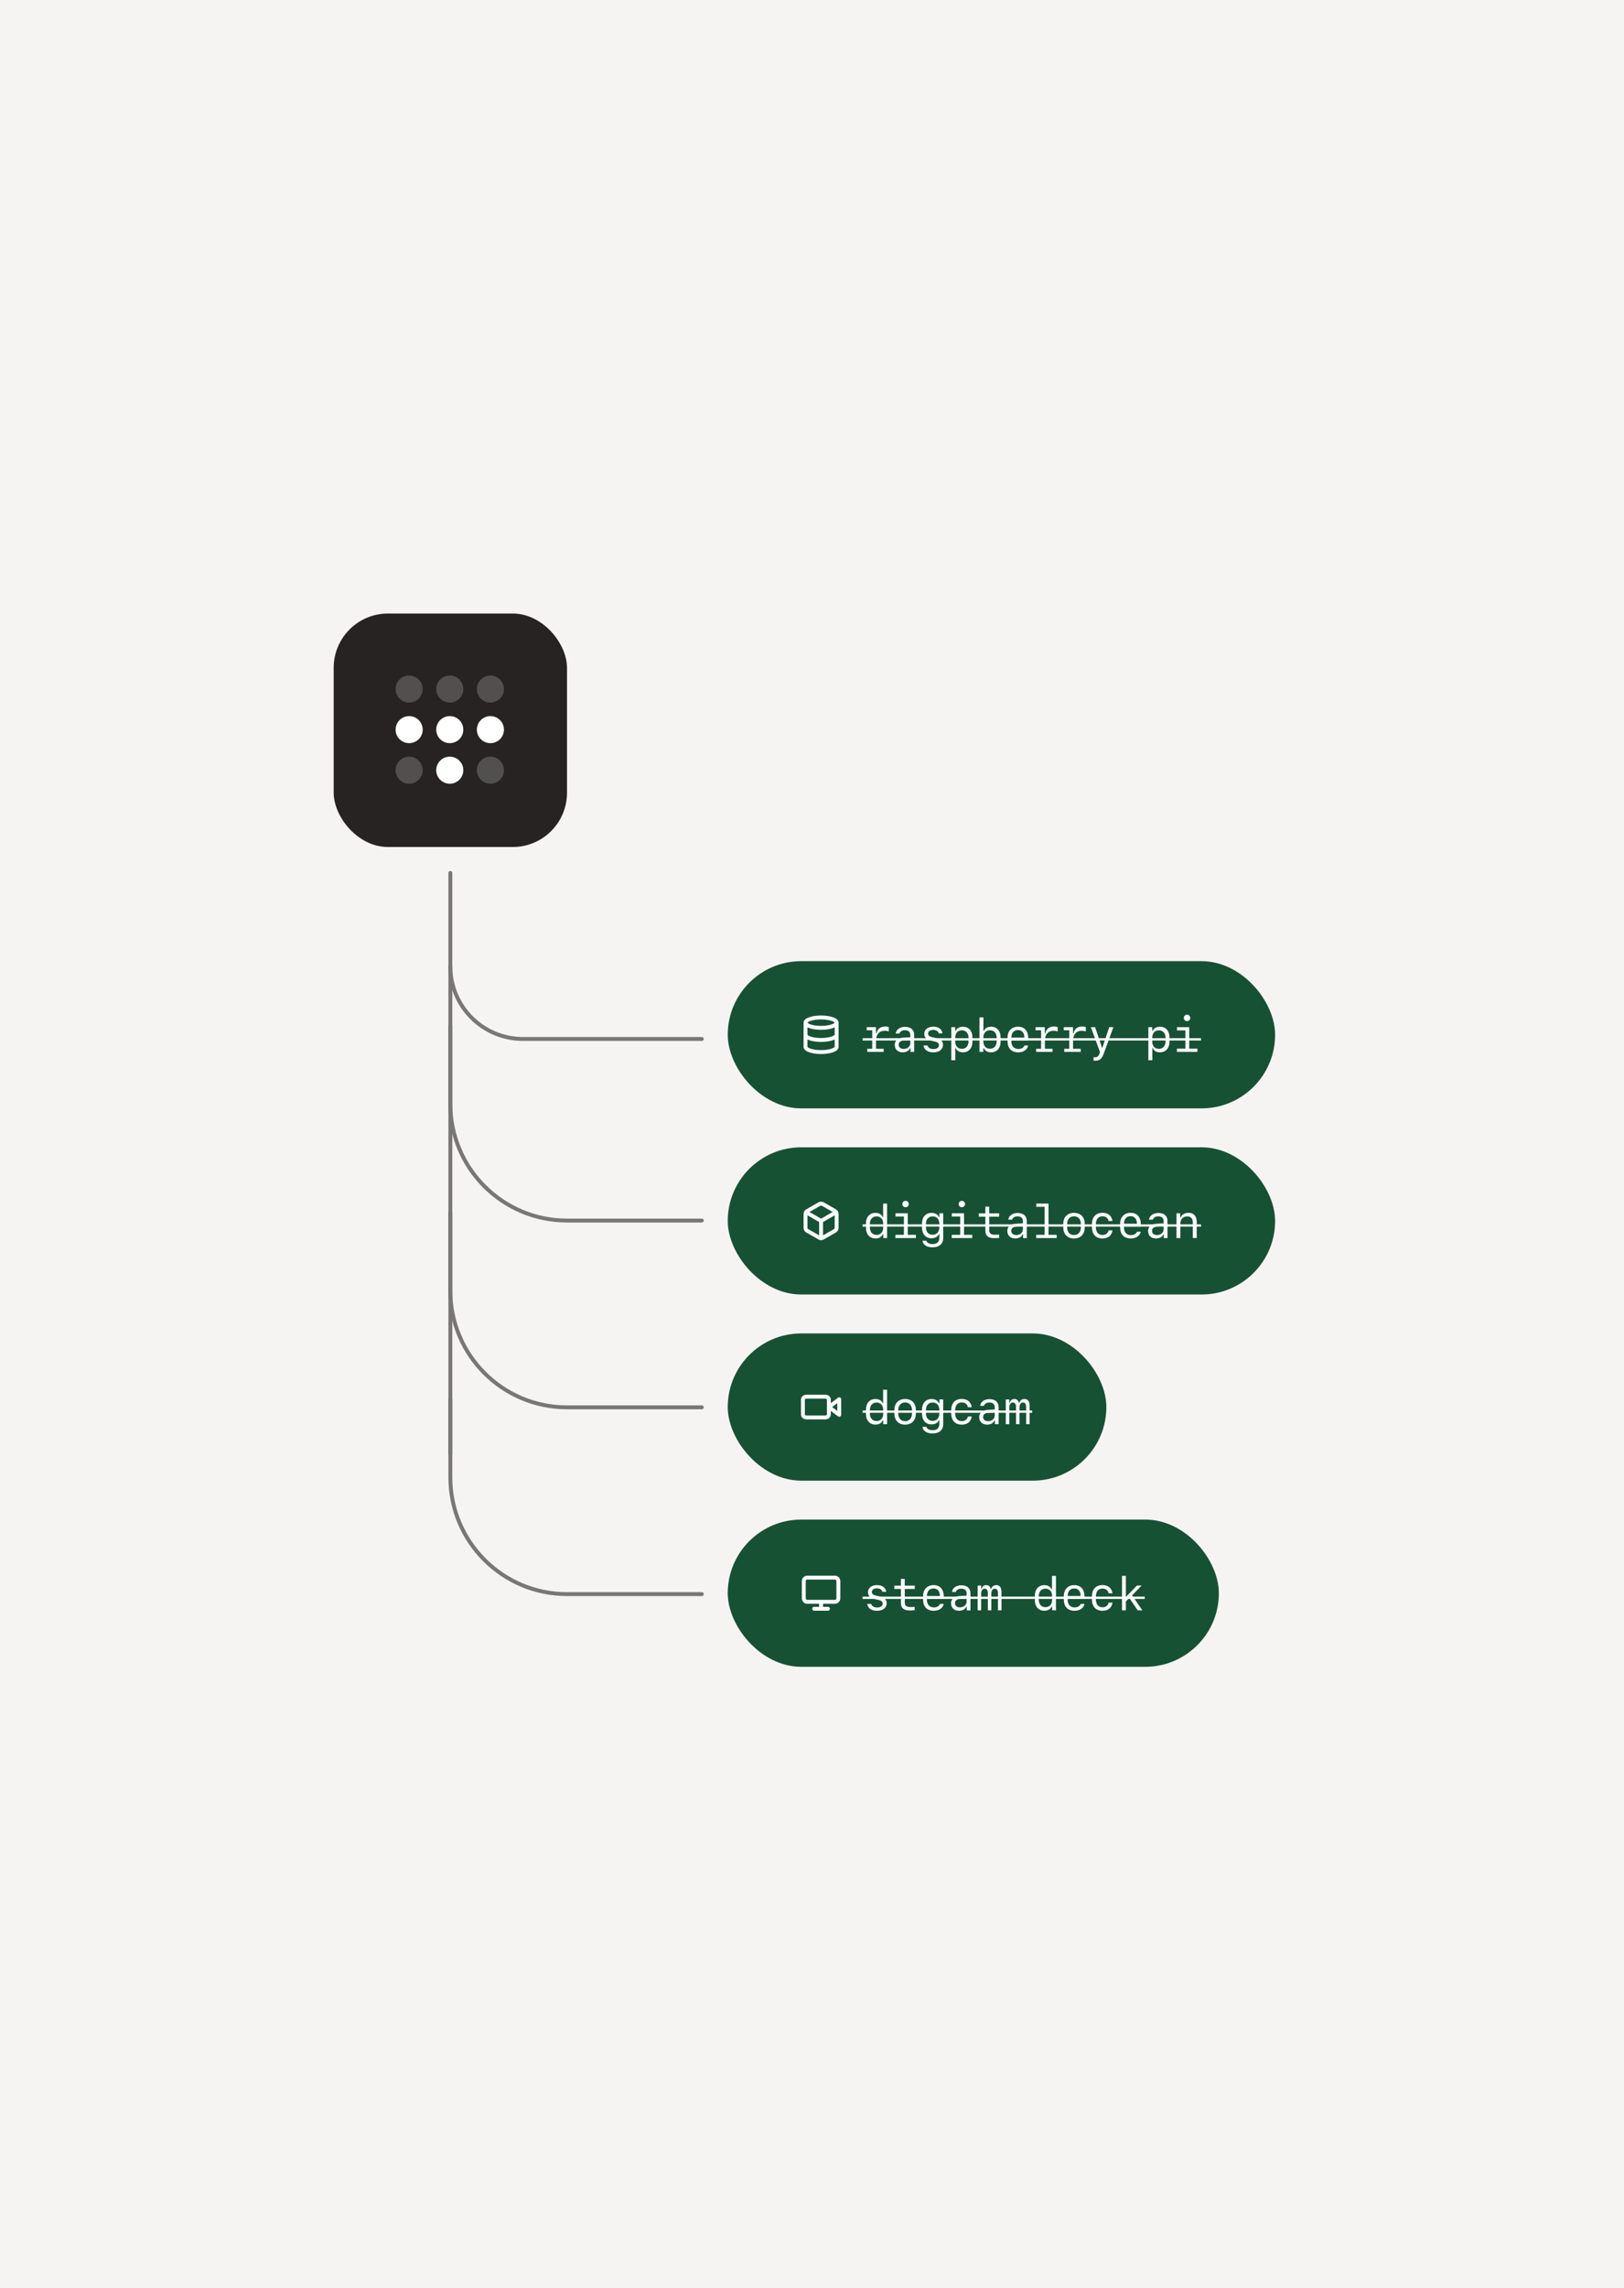 <?xml version="1.0" encoding="UTF-8"?> <svg xmlns="http://www.w3.org/2000/svg" width="664" height="935" viewBox="0 0 664 935" fill="none"><rect width="664" height="935" fill="#F6F4F2"></rect><rect x="297.55" y="392.74" width="223.8" height="60.16" rx="30.08" fill="#175134"></rect><g clip-path="url(#clip0_810_19235)"><path fill-rule="evenodd" clip-rule="evenodd" d="M330.961 415.621C332.213 415.203 333.892 414.959 335.71 414.959C337.528 414.959 339.207 415.203 340.459 415.621C341.08 415.828 341.641 416.092 342.062 416.424C342.475 416.749 342.865 417.233 342.865 417.874V427.767C342.865 428.406 342.479 428.89 342.067 429.217C341.647 429.549 341.088 429.814 340.467 430.021C339.217 430.439 337.538 430.682 335.71 430.682C333.882 430.682 332.203 430.439 330.953 430.021C330.332 429.814 329.773 429.549 329.353 429.217C328.941 428.89 328.555 428.406 328.555 427.767V417.874C328.555 417.233 328.945 416.749 329.358 416.424C329.779 416.092 330.34 415.828 330.961 415.621ZM330.15 417.874C330.166 417.844 330.212 417.776 330.342 417.673C330.564 417.498 330.935 417.306 331.464 417.129C332.514 416.779 334.015 416.549 335.71 416.549C337.405 416.549 338.906 416.779 339.956 417.129C340.485 417.306 340.856 417.498 341.078 417.673C341.208 417.776 341.254 417.844 341.27 417.874C341.254 417.904 341.208 417.972 341.078 418.075C340.856 418.25 340.485 418.442 339.956 418.619C338.906 418.969 337.405 419.199 335.71 419.199C334.015 419.199 332.514 418.969 331.464 418.619C330.935 418.442 330.564 418.25 330.342 418.075C330.212 417.972 330.166 417.904 330.15 417.874ZM330.145 424.752V427.757C330.152 427.777 330.188 427.85 330.341 427.97C330.561 428.145 330.929 428.337 331.457 428.513C332.504 428.863 334.004 429.092 335.71 429.092C337.416 429.092 338.917 428.863 339.963 428.513C340.491 428.337 340.859 428.145 341.079 427.97C341.232 427.85 341.268 427.777 341.275 427.757V424.752C341.024 424.872 340.752 424.979 340.467 425.074C339.217 425.492 337.538 425.735 335.71 425.735C333.882 425.735 332.203 425.492 330.953 425.074C330.668 424.979 330.396 424.872 330.145 424.752ZM341.275 422.81C341.268 422.83 341.232 422.903 341.079 423.024C340.859 423.198 340.491 423.39 339.963 423.566C338.917 423.916 337.416 424.145 335.71 424.145C334.004 424.145 332.504 423.916 331.457 423.566C330.929 423.39 330.561 423.198 330.341 423.024C330.188 422.903 330.152 422.83 330.145 422.81V419.802C330.399 419.923 330.674 420.031 330.961 420.127C332.213 420.545 333.892 420.789 335.71 420.789C337.528 420.789 339.207 420.545 340.459 420.127C340.746 420.031 341.021 419.923 341.275 419.802V422.81Z" fill="white"></path></g><path d="M358.167 425.293V428.553H361.297V429.82H354.58V428.553H356.62V420.979H354.375V419.712H358.148V422.293H358.353C358.726 420.42 359.983 419.451 361.931 419.451C362.508 419.451 363.058 419.535 363.393 419.675V421.454C362.927 421.286 362.275 421.175 361.726 421.175C359.49 421.175 358.167 422.721 358.167 425.293ZM369.051 429.997C367.122 429.997 365.837 428.786 365.837 426.951C365.837 425.162 367.122 424.1 369.424 423.979L372.2 423.839V422.926C372.2 421.659 371.427 420.96 370.02 420.96C368.855 420.96 368.035 421.454 367.775 422.321H366.219C366.405 420.7 367.97 419.591 370.038 419.591C372.414 419.591 373.774 420.802 373.774 422.908V429.83H372.265V428.311H372.107C371.622 429.392 370.523 429.997 369.051 429.997ZM369.507 428.609C371.035 428.609 372.2 427.594 372.2 426.243V425.05L369.601 425.171C368.184 425.237 367.439 425.842 367.439 426.895C367.439 427.957 368.231 428.609 369.507 428.609ZM377.904 422.442C377.904 420.69 379.395 419.516 381.621 419.516C383.727 419.516 385.152 420.569 385.339 422.255H383.811C383.624 421.37 382.777 420.83 381.593 420.83C380.308 420.83 379.479 421.426 379.479 422.349C379.479 423.122 380 423.56 381.267 423.839L382.693 424.165C384.658 424.612 385.553 425.47 385.553 426.932C385.553 428.796 383.997 430.007 381.603 430.007C379.311 430.007 377.792 428.935 377.615 427.202H379.227C379.46 428.134 380.354 428.674 381.659 428.674C383.037 428.674 383.913 428.05 383.913 427.081C383.913 426.28 383.419 425.852 382.134 425.563L380.634 425.218C378.808 424.799 377.904 423.876 377.904 422.442ZM393.726 419.544C396.064 419.544 397.592 421.231 397.592 423.83V425.712C397.592 428.302 396.064 429.988 393.726 429.988C392.263 429.988 391.192 429.364 390.754 428.255H390.577V433.23H388.965V419.712H390.53V421.259H390.698C391.229 420.141 392.282 419.544 393.726 419.544ZM393.269 420.998C391.602 420.998 390.54 422.19 390.54 424.053V425.507C390.54 427.379 391.602 428.572 393.269 428.572C394.937 428.572 395.999 427.37 395.999 425.507V424.053C395.999 422.19 394.937 420.998 393.269 420.998ZM405.234 429.988C403.79 429.988 402.728 429.392 402.207 428.274H402.029V429.82H400.474V415.743H402.085V421.277H402.253C402.7 420.169 403.772 419.544 405.234 419.544C407.573 419.544 409.101 421.231 409.101 423.821V425.702C409.101 428.302 407.573 429.988 405.234 429.988ZM404.769 428.544C406.445 428.544 407.508 427.342 407.508 425.479V424.026C407.508 422.162 406.445 420.97 404.769 420.97C403.11 420.97 402.048 422.162 402.048 424.026V425.479C402.048 427.351 403.11 428.544 404.769 428.544ZM418.839 427.212H420.376C420.069 428.879 418.466 430.007 416.342 430.007C413.566 430.007 411.954 428.339 411.954 425.46V423.942C411.954 421.277 413.659 419.526 416.23 419.526C418.858 419.526 420.404 421.268 420.404 424.193V425.181H413.519V425.591C413.519 427.445 414.619 428.637 416.342 428.637C417.618 428.637 418.559 428.097 418.839 427.212ZM416.221 420.886C414.535 420.886 413.519 422.041 413.519 423.979H418.839C418.839 422.05 417.851 420.886 416.221 420.886ZM427.217 425.293V428.553H430.347V429.82H423.63V428.553H425.67V420.979H423.425V419.712H427.198V422.293H427.403C427.776 420.42 429.034 419.451 430.981 419.451C431.558 419.451 432.108 419.535 432.443 419.675V421.454C431.978 421.286 431.325 421.175 430.776 421.175C428.54 421.175 427.217 422.721 427.217 425.293ZM438.725 425.293V428.553H441.856V429.82H435.139V428.553H437.179V420.979H434.934V419.712H438.707V422.293H438.912C439.284 420.42 440.542 419.451 442.489 419.451C443.067 419.451 443.616 419.535 443.952 419.675V421.454C443.486 421.286 442.834 421.175 442.284 421.175C440.048 421.175 438.725 422.721 438.725 425.293ZM447.802 433.416C447.569 433.416 447.262 433.407 447.122 433.388V432C447.243 432.028 447.532 432.038 447.681 432.038C448.631 432.038 449.153 431.609 449.572 430.435L449.749 429.886L446.032 419.712H447.756L450.588 428.171H450.709L453.532 419.712H455.218L451.408 430.193C450.523 432.68 449.675 433.416 447.802 433.416ZM474.285 419.544C476.623 419.544 478.151 421.231 478.151 423.83V425.712C478.151 428.302 476.623 429.988 474.285 429.988C472.822 429.988 471.75 429.364 471.313 428.255H471.136V433.23H469.524V419.712H471.089V421.259H471.257C471.788 420.141 472.841 419.544 474.285 419.544ZM473.828 420.998C472.16 420.998 471.098 422.19 471.098 424.053V425.507C471.098 427.379 472.16 428.572 473.828 428.572C475.496 428.572 476.558 427.37 476.558 425.507V424.053C476.558 422.19 475.496 420.998 473.828 420.998ZM485.336 417.234C484.591 417.234 484.023 416.675 484.023 415.93C484.023 415.194 484.591 414.635 485.336 414.635C486.082 414.635 486.65 415.194 486.65 415.93C486.65 416.675 486.082 417.234 485.336 417.234ZM489.575 429.82H481.2V428.507H484.666V421.026H481.228V419.712H486.231V428.507H489.575V429.82Z" fill="white"></path><path d="M352.67 424.23H491.057V425.162H352.67V424.23Z" fill="white"></path><rect x="297.55" y="468.8" width="223.8" height="60.16" rx="30.08" fill="#175134"></rect><path fill-rule="evenodd" clip-rule="evenodd" d="M334.608 491.313C334.943 491.12 335.323 491.019 335.71 491.019C336.097 491.019 336.477 491.12 336.812 491.313L336.814 491.314L341.761 494.141C342.031 494.297 342.265 494.509 342.447 494.761C342.492 494.807 342.533 494.86 342.567 494.919C342.596 494.97 342.619 495.022 342.636 495.075C342.786 495.378 342.865 495.712 342.865 496.051V501.705C342.865 502.093 342.762 502.474 342.569 502.809C342.375 503.144 342.096 503.423 341.761 503.616L341.758 503.618L336.814 506.443L336.812 506.444C336.583 506.576 336.334 506.665 336.075 506.709C335.966 506.765 335.842 506.797 335.71 506.797C335.578 506.797 335.454 506.765 335.345 506.709C335.086 506.665 334.837 506.576 334.608 506.444L334.606 506.443L329.662 503.618L329.659 503.616C329.324 503.423 329.045 503.144 328.851 502.809C328.658 502.474 328.555 502.094 328.555 501.706V496.052C328.555 495.714 328.633 495.38 328.782 495.078C328.8 495.023 328.823 494.97 328.852 494.919C328.887 494.859 328.928 494.806 328.974 494.759C329.156 494.508 329.389 494.297 329.659 494.141L329.662 494.139L334.608 491.313ZM336.505 504.789L340.966 502.239L340.967 502.239C341.06 502.185 341.138 502.107 341.192 502.013C341.246 501.92 341.275 501.813 341.275 501.705L341.275 496.585L336.505 499.344V504.789ZM334.915 499.345V504.789L330.454 502.239L330.453 502.239C330.36 502.185 330.282 502.107 330.228 502.013C330.174 501.92 330.145 501.813 330.145 501.705V496.585L334.915 499.345ZM336.019 492.691L340.452 495.224L335.71 497.967L330.968 495.224L335.398 492.693L335.401 492.691C335.495 492.637 335.601 492.609 335.71 492.609C335.819 492.609 335.925 492.637 336.019 492.691Z" fill="white"></path><path d="M357.934 506.048C355.595 506.048 354.068 504.361 354.068 501.762V499.88C354.068 497.29 355.595 495.604 357.934 495.604C359.396 495.604 360.477 496.228 360.915 497.337H361.083V491.803H362.694V505.88H361.139V504.333H360.962C360.44 505.451 359.378 506.048 357.934 506.048ZM358.4 504.604C360.058 504.604 361.129 503.411 361.129 501.538V500.085C361.129 498.222 360.058 497.029 358.4 497.029C356.732 497.029 355.661 498.222 355.661 500.085V501.538C355.661 503.402 356.732 504.604 358.4 504.604ZM370.253 493.293C369.507 493.293 368.939 492.734 368.939 491.989C368.939 491.253 369.507 490.694 370.253 490.694C370.998 490.694 371.566 491.253 371.566 491.989C371.566 492.734 370.998 493.293 370.253 493.293ZM374.492 505.88H366.116V504.566H369.582V497.085H366.144V495.772H371.147V504.566H374.492V505.88ZM381.286 509.672C378.948 509.672 377.382 508.647 377.177 506.97H378.743C378.948 507.808 379.963 508.358 381.314 508.358C383.084 508.358 384.062 507.464 384.062 505.843V504.268H383.895C383.447 505.33 382.329 505.973 380.857 505.973C378.519 505.973 376.982 504.287 376.982 501.697V499.88C376.982 497.281 378.528 495.604 380.895 495.604C382.357 495.604 383.466 496.247 383.904 497.337H384.081V495.772H385.646V505.88C385.646 508.256 384.025 509.672 381.286 509.672ZM378.575 501.473C378.575 503.327 379.656 504.538 381.333 504.538C383 504.538 384.072 503.337 384.072 501.473V500.085C384.072 498.222 383 497.029 381.333 497.029C379.656 497.029 378.575 498.231 378.575 500.085V501.473ZM393.269 493.293C392.524 493.293 391.956 492.734 391.956 491.989C391.956 491.253 392.524 490.694 393.269 490.694C394.015 490.694 394.583 491.253 394.583 491.989C394.583 492.734 394.015 493.293 393.269 493.293ZM397.508 505.88H389.133V504.566H392.599V497.085H389.161V495.772H394.164V504.566H397.508V505.88ZM402.877 493.061H404.442V495.8H408.542V497.15H404.461V502.852C404.461 503.951 405.234 504.548 406.66 504.548C407.228 504.548 408.244 504.52 408.514 504.492V505.833C408.262 505.88 407.032 505.926 406.548 505.926C404.042 505.926 402.877 504.976 402.877 502.871V497.15H400.185V495.8H402.877V493.061ZM415.084 506.057C413.156 506.057 411.87 504.846 411.87 503.01C411.87 501.222 413.156 500.16 415.457 500.038L418.233 499.899V498.986C418.233 497.719 417.46 497.02 416.053 497.02C414.889 497.02 414.069 497.514 413.808 498.38H412.252C412.439 496.759 414.004 495.65 416.072 495.65C418.448 495.65 419.808 496.862 419.808 498.967V505.889H418.299V504.371H418.14C417.656 505.451 416.556 506.057 415.084 506.057ZM415.541 504.669C417.069 504.669 418.233 503.653 418.233 502.302V501.11L415.634 501.231C414.218 501.296 413.473 501.902 413.473 502.955C413.473 504.017 414.265 504.669 415.541 504.669ZM432.034 505.88H423.658V504.566H427.114V493.116H423.686V491.803H428.698V504.566H432.034V505.88ZM439.126 506.066C436.452 506.066 434.747 504.324 434.747 501.594V500.066C434.747 497.337 436.452 495.595 439.126 495.595C441.8 495.595 443.505 497.337 443.505 500.066V501.594C443.505 504.324 441.8 506.066 439.126 506.066ZM439.126 496.992C437.393 496.992 436.312 498.222 436.312 500.206V501.445C436.312 503.439 437.393 504.659 439.126 504.659C440.859 504.659 441.939 503.439 441.939 501.445V500.206C441.939 498.222 440.859 496.992 439.126 496.992ZM454.845 498.921H453.28C453.085 497.737 452.097 496.992 450.793 496.992C449.032 496.992 448.054 498.194 448.054 500.365V501.278C448.054 503.448 449.032 504.641 450.793 504.641C452.097 504.641 453.085 503.905 453.28 502.75H454.845C454.594 504.808 453.057 506.066 450.821 506.066C448.072 506.066 446.47 504.38 446.47 501.483V500.16C446.47 497.262 448.072 495.576 450.821 495.576C453.057 495.576 454.584 496.843 454.845 498.921ZM464.872 503.271H466.41C466.102 504.939 464.5 506.066 462.376 506.066C459.599 506.066 457.988 504.399 457.988 501.52V500.001C457.988 497.337 459.692 495.585 462.264 495.585C464.891 495.585 466.438 497.327 466.438 500.253V501.24H459.553V501.65C459.553 503.504 460.652 504.697 462.376 504.697C463.652 504.697 464.593 504.156 464.872 503.271ZM462.254 496.945C460.568 496.945 459.553 498.101 459.553 500.038H464.872C464.872 498.11 463.885 496.945 462.254 496.945ZM472.626 506.057C470.698 506.057 469.412 504.846 469.412 503.01C469.412 501.222 470.698 500.16 472.999 500.038L475.775 499.899V498.986C475.775 497.719 475.002 497.02 473.595 497.02C472.431 497.02 471.611 497.514 471.35 498.38H469.794C469.98 496.759 471.546 495.65 473.614 495.65C475.989 495.65 477.35 496.862 477.35 498.967V505.889H475.84V504.371H475.682C475.198 505.451 474.098 506.057 472.626 506.057ZM473.083 504.669C474.611 504.669 475.775 503.653 475.775 502.302V501.11L473.176 501.231C471.76 501.296 471.015 501.902 471.015 502.955C471.015 504.017 471.806 504.669 473.083 504.669ZM481.023 505.88V495.772H482.542V497.551H482.672C483.212 496.293 484.368 495.585 485.905 495.585C488.103 495.585 489.296 496.899 489.296 499.321V505.88H487.712V499.722C487.712 497.896 486.967 497.039 485.392 497.039C483.725 497.039 482.607 498.203 482.607 499.927V505.88H481.023Z" fill="white"></path><path d="M352.67 500.29H491.057V501.222H352.67V500.29Z" fill="white"></path><rect x="297.55" y="544.86" width="154.8" height="60.16" rx="30.08" fill="#175134"></rect><g clip-path="url(#clip1_810_19235)"><path fill-rule="evenodd" clip-rule="evenodd" d="M339.685 573.349V571.911C339.685 570.692 338.577 569.904 337.477 569.904H329.703C328.603 569.904 327.495 570.692 327.495 571.911V577.968C327.495 579.187 328.603 579.974 329.703 579.974H337.477C338.577 579.974 339.685 579.187 339.685 577.968V576.529L342.653 578.755C342.894 578.936 343.216 578.965 343.486 578.83C343.755 578.696 343.925 578.42 343.925 578.119V571.759C343.925 571.458 343.755 571.183 343.486 571.048C343.216 570.914 342.894 570.943 342.653 571.123L339.685 573.349ZM329.085 571.911C329.085 571.839 329.117 571.747 329.221 571.658C329.327 571.567 329.495 571.494 329.703 571.494H337.477C337.685 571.494 337.853 571.567 337.959 571.658C338.063 571.747 338.095 571.839 338.095 571.911V577.968C338.095 578.039 338.063 578.131 337.959 578.221C337.853 578.312 337.685 578.384 337.477 578.384H329.703C329.495 578.384 329.327 578.312 329.221 578.221C329.117 578.131 329.085 578.039 329.085 577.968V571.911ZM342.335 576.529L340.215 574.939L342.335 573.349V576.529Z" fill="white"></path></g><path d="M357.934 582.108C355.595 582.108 354.068 580.422 354.068 577.823V575.941C354.068 573.351 355.595 571.664 357.934 571.664C359.396 571.664 360.477 572.289 360.915 573.397H361.083V567.863H362.694V581.94H361.139V580.394H360.962C360.44 581.512 359.378 582.108 357.934 582.108ZM358.4 580.664C360.058 580.664 361.129 579.472 361.129 577.599V576.146C361.129 574.282 360.058 573.09 358.4 573.09C356.732 573.09 355.661 574.282 355.661 576.146V577.599C355.661 579.462 356.732 580.664 358.4 580.664ZM370.076 582.127C367.402 582.127 365.697 580.385 365.697 577.655V576.127C365.697 573.397 367.402 571.655 370.076 571.655C372.75 571.655 374.454 573.397 374.454 576.127V577.655C374.454 580.385 372.75 582.127 370.076 582.127ZM370.076 573.053C368.343 573.053 367.262 574.282 367.262 576.267V577.506C367.262 579.5 368.343 580.72 370.076 580.72C371.809 580.72 372.889 579.5 372.889 577.506V576.267C372.889 574.282 371.809 573.053 370.076 573.053ZM381.286 585.732C378.948 585.732 377.382 584.707 377.177 583.03H378.743C378.948 583.869 379.963 584.419 381.314 584.419C383.084 584.419 384.062 583.524 384.062 581.903V580.329H383.895C383.447 581.391 382.329 582.034 380.857 582.034C378.519 582.034 376.982 580.347 376.982 577.757V575.941C376.982 573.341 378.528 571.664 380.895 571.664C382.357 571.664 383.466 572.307 383.904 573.397H384.081V571.832H385.646V581.94C385.646 584.316 384.025 585.732 381.286 585.732ZM378.575 577.534C378.575 579.388 379.656 580.599 381.333 580.599C383 580.599 384.072 579.397 384.072 577.534V576.146C384.072 574.282 383 573.09 381.333 573.09C379.656 573.09 378.575 574.292 378.575 576.146V577.534ZM397.303 574.981H395.738C395.543 573.798 394.555 573.053 393.251 573.053C391.49 573.053 390.512 574.254 390.512 576.425V577.338C390.512 579.509 391.49 580.701 393.251 580.701C394.555 580.701 395.543 579.965 395.738 578.81H397.303C397.052 580.869 395.515 582.127 393.279 582.127C390.53 582.127 388.928 580.44 388.928 577.543V576.22C388.928 573.323 390.53 571.636 393.279 571.636C395.515 571.636 397.043 572.904 397.303 574.981ZM403.576 582.117C401.648 582.117 400.362 580.906 400.362 579.071C400.362 577.282 401.648 576.22 403.949 576.099L406.725 575.959V575.046C406.725 573.779 405.952 573.081 404.545 573.081C403.38 573.081 402.561 573.574 402.3 574.441H400.744C400.93 572.82 402.495 571.711 404.564 571.711C406.939 571.711 408.299 572.922 408.299 575.028V581.95H406.79V580.431H406.632C406.147 581.512 405.048 582.117 403.576 582.117ZM404.033 580.729C405.56 580.729 406.725 579.714 406.725 578.363V577.17L404.126 577.292C402.71 577.357 401.964 577.962 401.964 579.015C401.964 580.077 402.756 580.729 404.033 580.729ZM420.982 574.497V581.94H419.556V574.962C419.556 573.733 419.109 573.09 418.261 573.09C417.376 573.09 416.836 573.863 416.836 575.121V581.94H415.42V574.953C415.42 573.733 414.973 573.09 414.115 573.09C413.221 573.09 412.662 573.863 412.662 575.121V581.94H411.237V571.832H412.653V573.258H412.82C413.072 572.242 413.799 571.646 414.749 571.646C415.699 571.646 416.37 572.233 416.584 573.23H416.752C417.013 572.261 417.823 571.646 418.839 571.646C420.246 571.646 420.982 572.624 420.982 574.497Z" fill="white"></path><path d="M352.67 576.351H422.006V577.282H352.67V576.351Z" fill="white"></path><rect x="297.55" y="620.92" width="200.8" height="60.16" rx="30.08" fill="#175134"></rect><g clip-path="url(#clip2_810_19235)"><path fill-rule="evenodd" clip-rule="evenodd" d="M327.848 646.053C327.848 644.833 328.837 643.845 330.056 643.845H341.363C342.583 643.845 343.571 644.833 343.571 646.053V653.12C343.571 654.339 342.583 655.328 341.363 655.328H336.505V656.565H338.536C338.975 656.565 339.331 656.921 339.331 657.36C339.331 657.799 338.975 658.155 338.536 658.155H335.727C335.721 658.155 335.716 658.155 335.71 658.155C335.704 658.155 335.699 658.155 335.693 658.155H332.883C332.444 658.155 332.088 657.799 332.088 657.36C332.088 656.921 332.444 656.565 332.883 656.565H334.915V655.328H330.056C328.837 655.328 327.848 654.339 327.848 653.12V646.053ZM330.056 645.435C329.715 645.435 329.438 645.712 329.438 646.053V653.12C329.438 653.461 329.715 653.738 330.056 653.738H341.363C341.705 653.738 341.981 653.461 341.981 653.12V646.053C341.981 645.712 341.705 645.435 341.363 645.435H330.056Z" fill="white"></path></g><path d="M354.887 650.621C354.887 648.87 356.378 647.696 358.605 647.696C360.71 647.696 362.136 648.749 362.322 650.435H360.794C360.608 649.55 359.76 649.01 358.577 649.01C357.291 649.01 356.462 649.606 356.462 650.528C356.462 651.302 356.984 651.739 358.251 652.019L359.676 652.345C361.642 652.792 362.536 653.649 362.536 655.112C362.536 656.975 360.98 658.186 358.586 658.186C356.294 658.186 354.776 657.115 354.599 655.382H356.21C356.443 656.314 357.338 656.854 358.642 656.854C360.021 656.854 360.896 656.23 360.896 655.261C360.896 654.46 360.403 654.031 359.117 653.742L357.617 653.398C355.791 652.978 354.887 652.056 354.887 650.621ZM368.352 645.181H369.917V647.92H374.017V649.271H369.936V654.972C369.936 656.072 370.709 656.668 372.135 656.668C372.703 656.668 373.718 656.64 373.989 656.612V657.953C373.737 658 372.507 658.047 372.023 658.047C369.517 658.047 368.352 657.096 368.352 654.991V649.271H365.66V647.92H368.352V645.181ZM384.314 655.391H385.851C385.544 657.059 383.941 658.186 381.817 658.186C379.041 658.186 377.429 656.519 377.429 653.64V652.121C377.429 649.457 379.134 647.705 381.705 647.705C384.332 647.705 385.879 649.448 385.879 652.373V653.36H378.994V653.77C378.994 655.624 380.093 656.817 381.817 656.817C383.093 656.817 384.034 656.276 384.314 655.391ZM381.696 649.066C380.01 649.066 378.994 650.221 378.994 652.159H384.314C384.314 650.23 383.326 649.066 381.696 649.066ZM392.068 658.177C390.139 658.177 388.853 656.966 388.853 655.131C388.853 653.342 390.139 652.28 392.44 652.159L395.217 652.019V651.106C395.217 649.839 394.443 649.14 393.037 649.14C391.872 649.14 391.052 649.634 390.791 650.5H389.235C389.422 648.879 390.987 647.771 393.055 647.771C395.431 647.771 396.791 648.982 396.791 651.087V658.009H395.282V656.491H395.123C394.639 657.571 393.54 658.177 392.068 658.177ZM392.524 656.789C394.052 656.789 395.217 655.773 395.217 654.422V653.23L392.617 653.351C391.201 653.416 390.456 654.022 390.456 655.075C390.456 656.137 391.248 656.789 392.524 656.789ZM409.473 650.556V658H408.048V651.022C408.048 649.792 407.601 649.149 406.753 649.149C405.868 649.149 405.327 649.923 405.327 651.18V658H403.911V651.013C403.911 649.792 403.464 649.149 402.607 649.149C401.713 649.149 401.154 649.923 401.154 651.18V658H399.728V647.892H401.144V649.317H401.312C401.564 648.302 402.29 647.705 403.241 647.705C404.191 647.705 404.862 648.292 405.076 649.289H405.244C405.505 648.32 406.315 647.705 407.331 647.705C408.737 647.705 409.473 648.684 409.473 650.556ZM426.984 658.168C424.646 658.168 423.118 656.481 423.118 653.882V652C423.118 649.41 424.646 647.724 426.984 647.724C428.447 647.724 429.527 648.348 429.965 649.457H430.133V643.923H431.745V658H430.189V656.453H430.012C429.49 657.571 428.428 658.168 426.984 658.168ZM427.45 656.724C429.108 656.724 430.18 655.531 430.18 653.659V652.205C430.18 650.342 429.108 649.149 427.45 649.149C425.782 649.149 424.711 650.342 424.711 652.205V653.659C424.711 655.522 425.782 656.724 427.45 656.724ZM441.856 655.391H443.393C443.085 657.059 441.483 658.186 439.359 658.186C436.583 658.186 434.971 656.519 434.971 653.64V652.121C434.971 649.457 436.676 647.705 439.247 647.705C441.874 647.705 443.421 649.448 443.421 652.373V653.36H436.536V653.77C436.536 655.624 437.635 656.817 439.359 656.817C440.635 656.817 441.576 656.276 441.856 655.391ZM439.238 649.066C437.551 649.066 436.536 650.221 436.536 652.159H441.856C441.856 650.23 440.868 649.066 439.238 649.066ZM454.845 651.041H453.28C453.085 649.857 452.097 649.112 450.793 649.112C449.032 649.112 448.054 650.314 448.054 652.485V653.398C448.054 655.568 449.032 656.761 450.793 656.761C452.097 656.761 453.085 656.025 453.28 654.87H454.845C454.594 656.929 453.057 658.186 450.821 658.186C448.072 658.186 446.47 656.5 446.47 653.603V652.28C446.47 649.382 448.072 647.696 450.821 647.696C453.057 647.696 454.584 648.963 454.845 651.041ZM460.456 652.429L464.863 647.892H466.782L462.86 651.898L467.062 658H465.18L461.733 652.978L460.335 654.32V658H458.752V643.923H460.335V652.429H460.456Z" fill="white"></path><path d="M352.67 652.41H468.04V653.342H352.67V652.41Z" fill="white"></path><path d="M286.95 498.74H231.83C205.486 498.74 184.13 477.384 184.13 451.04V419.24" stroke="#787676" stroke-width="1.59" stroke-linecap="round"></path><path d="M286.95 424.54H213.81C197.418 424.54 184.13 411.252 184.13 394.86V394.86" stroke="#787676" stroke-width="1.59" stroke-linecap="round"></path><path d="M286.95 575.061H231.83C205.486 575.061 184.13 553.705 184.13 527.361V495.561" stroke="#787676" stroke-width="1.59" stroke-linecap="round"></path><path d="M286.95 651.38H231.83C205.486 651.38 184.13 630.024 184.13 603.68V571.88" stroke="#787676" stroke-width="1.59" stroke-linecap="round"></path><path d="M184.13 594.141L184.13 356.701" stroke="#787676" stroke-width="1.59" stroke-linecap="round"></path><rect x="136.43" y="250.7" width="95.4" height="95.4" rx="22.186" fill="#272323"></rect><ellipse cx="167.283" cy="298.141" rx="5.538" ry="5.525" fill="white"></ellipse><ellipse cx="183.896" cy="298.141" rx="5.538" ry="5.525" fill="white"></ellipse><ellipse opacity="0.2" cx="167.283" cy="314.712" rx="5.538" ry="5.525" fill="white"></ellipse><ellipse opacity="0.2" cx="200.51" cy="314.712" rx="5.538" ry="5.525" fill="white"></ellipse><ellipse cx="183.896" cy="314.712" rx="5.538" ry="5.525" fill="white"></ellipse><ellipse cx="200.51" cy="298.141" rx="5.538" ry="5.525" fill="white"></ellipse><ellipse opacity="0.2" cx="167.283" cy="281.566" rx="5.538" ry="5.525" fill="white"></ellipse><ellipse opacity="0.2" cx="183.896" cy="281.566" rx="5.538" ry="5.525" fill="white"></ellipse><ellipse opacity="0.2" cx="200.51" cy="281.566" rx="5.538" ry="5.525" fill="white"></ellipse><defs><clipPath id="clip0_810_19235"><rect width="16.96" height="16.96" fill="white" transform="translate(327.23 414.34)"></rect></clipPath><clipPath id="clip1_810_19235"><rect width="16.96" height="16.96" fill="white" transform="translate(327.23 566.46)"></rect></clipPath><clipPath id="clip2_810_19235"><rect width="16.96" height="16.96" fill="white" transform="translate(327.23 642.52)"></rect></clipPath></defs></svg> 